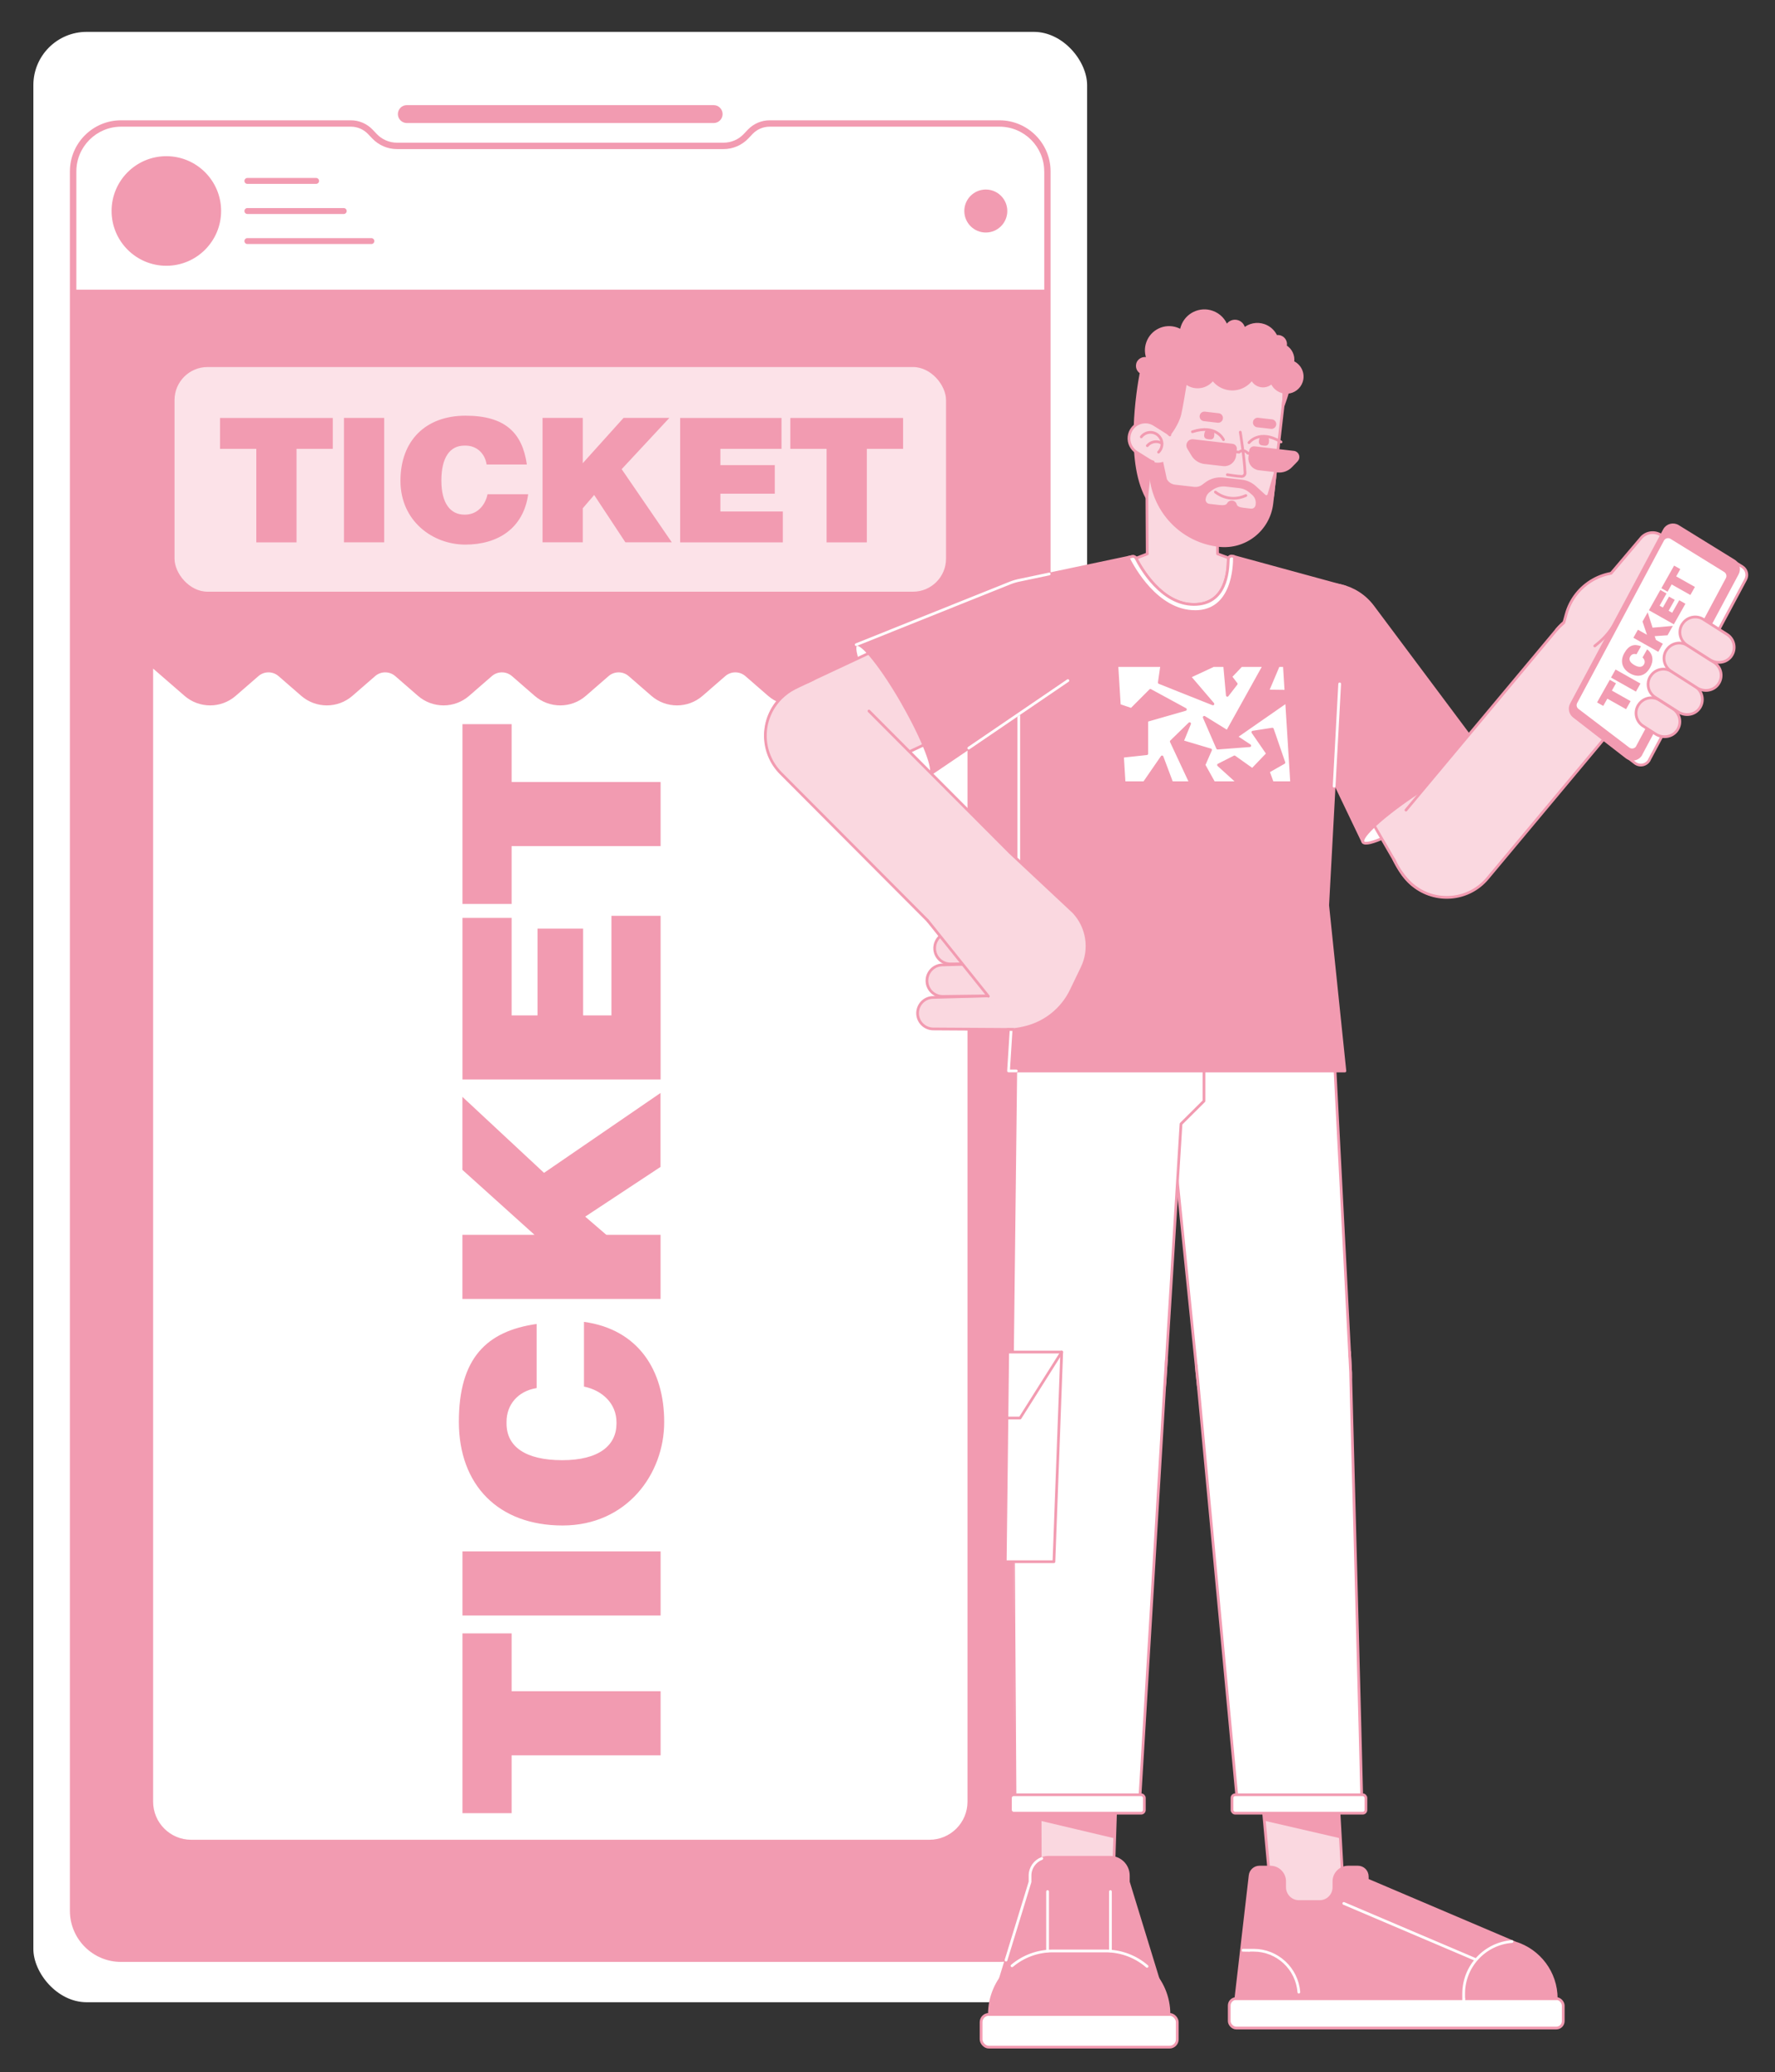 <?xml version="1.0" encoding="UTF-8"?>
<svg id="Ebene_1" xmlns="http://www.w3.org/2000/svg" version="1.1" viewBox="0 0 3905.4 4557.3">
  <rect x="0" y="0" width="3905.4" height="4557.3" fill="#333333" stroke="none"/>
  <!-- Generator: Adobe Illustrator 29.3.1, SVG Export Plug-In . SVG Version: 2.1.0 Build 151)  -->
  <defs>
    <style>
      .st0, .st1 {
        fill: #fad8e0;
      }

      .st2, .st1, .st3, .st4, .st5, .st6 {
        stroke-linecap: round;
        stroke-linejoin: round;
        stroke-width: 6px;
      }

      .st2, .st1, .st4, .st5, .st6 {
        stroke: #f29bb1;
      }

      .st2, .st3 {
        fill: none;
      }

      .st7, .st5 {
        fill: #f29bb1;
      }

      .st8, .st4 {
        fill: #fff;
      }

      .st3 {
        stroke: #fff;
      }

      .st6 {
        fill: #fce2e8;
      }
    </style>
  </defs>
  <rect class="st8" x="73.4" y="70.1" width="2318.5" height="4333.3" rx="117.2" ry="117.2"/>
  <path class="st7" d="M2199.1,264.6h-505.9c-17.8,0-35.1,7.4-47.5,20.3l-9.6,10.1c-11.4,12-27.5,18.8-44.1,18.8h-718.7c-16.6,0-32.6-6.9-44.1-18.8l-9.6-10.1c-12.3-12.9-29.6-20.3-47.5-20.3h-505.9c-62,0-112.4,50.4-112.4,112.4v3825.3c0,62,50.4,112.4,112.4,112.4h1932.9c62,0,112.4-50.4,112.4-112.4V377c0-62-50.4-112.4-112.4-112.4Z"/>
  <path class="st7" d="M1570.2,231.2h-675.1c-10.9,0-19.7,8.9-19.7,19.7s8.9,19.7,19.7,19.7h675.1c10.9,0,19.7-8.9,19.7-19.7s-8.9-19.7-19.7-19.7Z"/>
  <g>
    <path class="st8" d="M173,319.8c-.2.4-.4.7-.7,1.1.2-.4.4-.7.7-1.1Z"/>
    <path class="st8" d="M2297.5,377c0-54.2-44.1-98.4-98.4-98.4h-505.9c-14,0-27.6,5.8-37.3,16l-9.6,10.1c-14.1,14.7-33.8,23.2-54.2,23.2h-718.7c-20.4,0-40.1-8.4-54.2-23.2l-9.6-10.1c-9.7-10.1-23.3-16-37.3-16h-505.9c-54.2,0-98.4,44.1-98.4,98.4v260.1h2129.6v-260.1Z"/>
  </g>
  <g>
    <path class="st7" d="M2169,505.8c-23,0-41.8-18.7-41.8-41.8s18.7-41.8,41.8-41.8,41.8,18.7,41.8,41.8-18.7,41.8-41.8,41.8Z"/>
    <path class="st7" d="M2169,427.8c20,0,36.3,16.3,36.3,36.3s-16.3,36.3-36.3,36.3-36.3-16.3-36.3-36.3,16.3-36.3,36.3-36.3M2169,416.8c-26.1,0-47.3,21.2-47.3,47.3s21.2,47.3,47.3,47.3,47.3-21.2,47.3-47.3-21.2-47.3-47.3-47.3h0Z"/>
  </g>
  <g>
    <path class="st7" d="M366,579.1c-63.4,0-115-51.6-115-115s51.6-115,115-115,115,51.6,115,115-51.6,115-115,115Z"/>
    <path class="st7" d="M366,354.5c29.3,0,56.8,11.4,77.5,32.1,20.7,20.7,32.1,48.2,32.1,77.5s-11.4,56.8-32.1,77.5c-20.7,20.7-48.2,32.1-77.5,32.1s-56.8-11.4-77.5-32.1c-20.7-20.7-32.1-48.2-32.1-77.5s11.4-56.8,32.1-77.5c20.7-20.7,48.2-32.1,77.5-32.1M366,343.5c-66.6,0-120.5,54-120.5,120.5s54,120.5,120.5,120.5,120.5-54,120.5-120.5-54-120.5-120.5-120.5h0Z"/>
  </g>
  <g>
    <path class="st7" d="M544.3,404.4h151.2c3.6,0,6.5-2.9,6.5-6.5s-2.9-6.5-6.5-6.5h-151.2c-3.6,0-6.5,2.9-6.5,6.5s2.9,6.5,6.5,6.5Z"/>
    <path class="st7" d="M544.3,470.6h212c3.6,0,6.5-2.9,6.5-6.5s-2.9-6.5-6.5-6.5h-212c-3.6,0-6.5,2.9-6.5,6.5s2.9,6.5,6.5,6.5Z"/>
    <path class="st7" d="M817.1,523.7h-272.8c-3.6,0-6.5,2.9-6.5,6.5s2.9,6.5,6.5,6.5h272.8c3.6,0,6.5-2.9,6.5-6.5s-2.9-6.5-6.5-6.5Z"/>
  </g>
  <path class="st4" d="M1948.8,1528.1l-50.1-43.5c-13.8-11.9-34.2-11.9-48,0l-50.1,43.5c-31.1,27-77.4,27-108.6,0l-50.1-43.5c-13.8-11.9-34.2-11.9-48,0l-50.1,43.5c-31.1,27-77.4,27-108.6,0l-50.1-43.5c-13.8-11.9-34.2-11.9-48,0l-50.1,43.5c-31.1,27-77.4,27-108.6,0l-50.1-43.5c-13.8-11.9-34.2-11.9-48,0l-50.1,43.5c-31.1,27-77.4,27-108.6,0l-50.1-43.5c-13.8-11.9-34.2-11.9-48,0l-50.1,43.5c-31.1,27-77.4,27-108.6,0l-50.1-43.5c-13.8-11.9-34.2-11.9-48,0l-50.1,43.5c-31.1,27-77.4,27-108.6,0l-74.1-64.3s0,2498.5,0,2498.5c0,47.9,38.8,86.8,86.8,86.8h1624.2c47.9,0,86.8-38.8,86.8-86.8V1463.7l-74.1,64.3c-31.1,27-77.4,27-108.6,0Z"/>
  <rect class="st6" x="381" y="804.2" width="1703.5" height="500.1" rx="75.7" ry="75.7"/>
  <path class="st4" d="M2716.5,1893.4c105.8-8.1,198.1,71,206.2,176.8.1,1.9.3,3.7.3,5.5,0,0,48.3,935,48.3,935,7.1,92.8-62.3,173.8-155.1,180.9-92.8,7.1-173.8-62.3-180.9-155.1l-95.3-931.3c-.1-1.9-.3-3.7-.4-5.6-8.1-105.8,71-198.1,176.8-206.2Z"/>
  <g>
    <g>
      <g>
        <polygon class="st1" points="2801.6 4220.3 2959.2 4220.3 2935.1 3791.4 2762.3 3791.4 2801.6 4220.3"/>
        <polygon class="st7" points="2781.8 4004.2 2762.3 3791.4 2935.1 3791.4 2949.2 4042.9 2781.8 4004.2"/>
      </g>
      <g>
        <rect class="st4" x="2704.6" y="4395.3" width="734.9" height="64.9" rx="15.4" ry="15.4" transform="translate(6144.1 8855.5) rotate(180)"/>
        <g>
          <path class="st5" d="M2719.3,4395.3h704.8c0-57.4-37.8-106-89.9-122.2,0,0-325.9-138.7-325.9-138.7v-7.6c0-11.4-9.2-20.6-20.6-20.6h-21.4c-17.3,0-31.4,14.1-31.4,31.4v13c0,17.3-14,31.4-31.4,31.4h-45.6c-17.3,0-31.4-14.1-31.4-31.4v-13c0-17.3-14-31.4-31.4-31.4h-24c-10.5,0-19.3,7.9-20.5,18.2l-31.4,270.8Z"/>
          <g>
            <line class="st3" x1="3247.1" y1="4309.7" x2="2956.7" y2="4186.1"/>
            <path class="st3" d="M3326.7,4269.9c-59.4,4.5-106.3,54.1-106.3,114.7s.2,7.1.5,10.7"/>
            <path class="st3" d="M2857.7,4381.2c-3.9-51.6-47-92.2-99.5-92.2s-6.2.1-9.2.4"/>
          </g>
        </g>
      </g>
    </g>
    <g>
      <g>
        <path class="st8" d="M2790.5,2855.7c92.8-7.1,173.8,62.3,180.9,155.1.4,4.8.5,9.6.5,14.3,0,0,23.6,885.9,24.8,946.6h-273.3s-87.9-935.1-87.9-935.1c-7.1-92.8,62.3-173.8,155.1-180.9Z"/>
        <path class="st2" d="M2969.4,2973.5l1.9,37.3c.4,4.8.5,9.6.5,14.3,0,0,23.6,885.9,24.8,946.6h-273.3s-87.9-935.1-87.9-935.1l-3.4-33.6"/>
      </g>
      <rect class="st4" x="2710.7" y="3947" width="294.6" height="40.5" rx="6.9" ry="6.9" transform="translate(5716 7934.6) rotate(180)"/>
    </g>
  </g>
  <g>
    <path class="st8" d="M2227.1,3017.4l10.9-936c0-1.9,0-3.8.2-5.6,4.6-106,94.2-188.2,200.2-183.6,106,4.6,188.2,94.2,183.6,200.2,0,1.9-.2,3.8-.3,5.6,0,0-57.9,934-57.9,934-4,93-82.7,165.1-175.6,161-93-4-165.1-82.7-161-175.6Z"/>
    <path class="st2" d="M2649,2338.1v83.4l-50.5,50.2-34.7,560.3c-4,93-82.7,165.1-175.6,161-93-4-165.1-82.7-161-175.6l10.9-936c0-1.9,0-3.8.2-5.6,4.6-106,94.2-188.2,200.2-183.6,106,4.6,188.2,94.2,183.6,200.2"/>
  </g>
  <g>
    <g>
      <g>
        <polygon class="st1" points="2289.1 4220.3 2446.7 4220.3 2460.9 3791.4 2288 3791.4 2289.1 4220.3"/>
        <polygon class="st7" points="2288 3779.6 2460.9 3779.6 2452.1 4042.9 2288.6 4004.2 2288 3779.6"/>
      </g>
      <g>
        <rect class="st4" x="2158.6" y="4430" width="431.7" height="72.1" rx="17.1" ry="17.1" transform="translate(4748.9 8932.2) rotate(180)"/>
        <g>
          <path class="st5" d="M2176.9,4430h395.1l-89.4-291.3v-13.8c0-22.3-18-40.3-40.3-40.3h-135.7c-22.3,0-40.3,18.1-40.3,40.3v13.8l-89.4,291.3Z"/>
          <path class="st3" d="M2292.2,4087.2c-15.1,5.8-25.9,20.5-25.9,37.7v13.8l-52.8,172.1"/>
          <path class="st5" d="M2176.9,4430h395.1c0-77-62.4-139.4-139.4-139.4h-116.3c-77,0-139.4,62.4-139.4,139.4h0Z"/>
          <path class="st3" d="M2523.8,4324.5c-24.4-21.1-56.3-33.9-91.1-33.9h-116.3c-34.2,0-65.5,12.3-89.7,32.7"/>
          <g>
            <line class="st3" x1="2443.2" y1="4160" x2="2443.2" y2="4290.6"/>
            <line class="st3" x1="2304.9" y1="4160" x2="2304.9" y2="4290.6"/>
          </g>
        </g>
      </g>
    </g>
    <g>
      <g>
        <path class="st8" d="M2398,2855.2c-93-1.4-169.6,72.9-171,165.9,0,4.8.1,9.6.4,14.3,0,0,5.8,882.4,6,936.3h273.5s57-945.5,57-945.5c1.4-93-72.9-169.6-165.9-171Z"/>
        <path class="st2" d="M2566.4,2990l-2.5,36.3-57,945.5h-273.5c-.3-53.9-6.1-936.3-6-936.3-.3-4.7-.5-9.5-.4-14.3l.5-34.2"/>
      </g>
      <g>
        <polygon class="st4" points="2318.9 3434.6 2211.8 3434.6 2217.2 2973.5 2336 2973.5 2318.9 3434.6"/>
        <polyline class="st2" points="2336 2973.5 2244.4 3118.6 2215.5 3118.6"/>
      </g>
      <rect class="st4" x="2223.2" y="3947" width="294.6" height="40.5" rx="6.9" ry="6.9" transform="translate(4741 7934.6) rotate(180)"/>
    </g>
  </g>
  <g>
    <g>
      <path class="st4" d="M3102.3,1706.3c-75.8,49.7-110.9,134.3-103.3,145.8s75.1-19.4,150.9-69.2c75.8-49.7,131-99.4,123.5-110.9-7.6-11.5-95.3-15.4-171,34.3Z"/>
      <path class="st1" d="M3240.3,1956.5c-55.9,32.4-127.5,13.3-159.9-42.7l-259.8-449.1c-32.4-55.9-13.3-127.5,42.7-159.9,55.9-32.4,127.5-13.3,159.9,42.7l259.8,449.1c32.4,55.9,13.3,127.5-42.7,159.9Z"/>
      <path class="st5" d="M2866.7,1298c53.2-27,118.2-11.8,154,36l252.7,338c-7.6-11.5-75.1,19.4-150.9,69.2-75.8,49.7-131,99.4-123.5,110.9l-187.5-391.5c-28.8-60.2-4.3-132.3,55.2-162.5Z"/>
    </g>
    <g>
      <path class="st0" d="M3590.8,1368.7c49.6,41.4,56.2,115.2,14.8,164.8l-332.7,398.1c-41.4,49.6-115.2,56.2-164.8,14.8-49.6-41.4-56.2-115.2-14.8-164.8l332.7-398.1c41.4-49.6,115.2-56.2,164.8-14.8Z"/>
      <path class="st2" d="M3093.4,1781.6l332.7-398.1c41.4-49.6,115.2-56.2,164.8-14.8,49.6,41.4,56.2,115.2,14.8,164.8l-332.7,398.1c-41.4,49.6-115.2,56.2-164.8,14.8,0,0-23.1-17.3-41.4-56.2"/>
    </g>
    <g>
      <g>
        <g>
          <path class="st0" d="M3446,1350.4l-23,82.9c-18.5,66.5,20.5,135.4,87,153.8l112.6,31.3,78.8-283.9-70.9-59.7-30.6-11.4c-66.5-18.5-135.4,20.5-153.8,87Z"/>
          <path class="st2" d="M3464.5,1563.7c13,10.6,28.3,18.7,45.5,23.5l112.6,31.3,78.8-283.9-70.9-59.7-30.6-11.4c-66.5-18.5-135.4,20.5-153.8,87l-5.3,19.1s-10.5,8.9-15.8,15.2"/>
        </g>
        <g>
          <path class="st0" d="M3544.8,1260.8l64.8-76.4c11.3-14.7,32.4-17.4,47.1-6.1,14.7,11.3,17.4,32.4,6.1,47.1l-93.6,116.4-24.3-81.1Z"/>
          <path class="st2" d="M3544.8,1260.8l64.8-76.4c11.3-14.7,32.4-17.4,47.1-6.1,14.7,11.3,17.4,32.4,6.1,47.1l-93.6,116.4-14.2,25.7c-10.1,18.3-23.5,34.5-39.6,47.7l-6.6,5.4"/>
        </g>
      </g>
      <g>
        <path class="st4" d="M3628.9,1671.1l212-396.7c5.3-10,2-22.3-7.6-28.2l-123-75.9c-10.5-6.5-24.3-2.8-30.1,8.1l-204.7,383c-4.9,9.2-2.5,20.6,5.8,27l115.8,89.7c10.5,8.1,25.7,4.8,31.9-6.8Z"/>
        <g>
          <path class="st5" d="M3610.7,1658.3l212-396.7c5.3-10,2-22.3-7.6-28.2l-123-75.9c-10.5-6.5-24.3-2.8-30.1,8.1l-204.7,383c-4.9,9.2-2.5,20.6,5.8,27l115.8,89.7c10.5,8.1,25.7,4.8,31.9-6.8Z"/>
          <path class="st4" d="M3602.6,1642.2l197.3-369.2c3.3-6.2,1.2-13.9-4.7-17.6l-118.1-72.9c-6.5-4-15.1-1.7-18.7,5l-190.9,357.2c-3.1,5.8-1.5,12.9,3.7,16.8l111.8,85c6.5,4.9,15.9,2.9,19.8-4.3Z"/>
        </g>
      </g>
      <g>
        <path class="st1" d="M3604.6,1550.8c-9.7,15.8-4.7,36.5,11.2,46.2l27.9,17.9c15,9.1,35,6.4,45.6-7.7,12.1-16.1,7.4-38.7-9.3-48.9l-29.1-18.7c-15.8-9.7-36.5-4.7-46.2,11.2Z"/>
        <path class="st1" d="M3631.1,1487.6c-9.7,15.8-4.7,36.5,11.2,46.2l50.9,32.4c15,9.1,35,6.4,45.6-7.7,12.1-16.1,7.4-38.7-9.3-48.9l-52.1-33.1c-15.8-9.7-36.5-4.7-46.2,11.2Z"/>
        <path class="st1" d="M3666.1,1430.3c-9.7,15.8-4.7,36.5,11.2,46.2l57.2,36.6c15,9.1,35,6.4,45.6-7.7,12.1-16.1,7.4-38.7-9.3-48.9l-58.4-37.3c-15.8-9.7-36.5-4.7-46.2,11.2Z"/>
        <path class="st1" d="M3701.1,1372.9c-9.7,15.8-4.7,36.5,11.2,46.2l50.9,32.4c15,9.1,35,6.4,45.6-7.7,12.1-16.1,7.4-38.7-9.3-48.9l-52.1-33.1c-15.8-9.7-36.5-4.7-46.2,11.2Z"/>
      </g>
    </g>
  </g>
  <path class="st1" d="M2572.6,1292.4l58.7-.3c26.5-.1,47.9-21.8,47.7-48.3l-1.2-212.3c-.1-26.5-21.8-47.9-48.3-47.7l-58.7.3c-26.5.1-47.9,21.8-47.7,48.3l1.2,212.3c.1,26.5,21.8,47.9,48.3,47.7Z"/>
  <g>
    <g>
      <polygon class="st0" points="2679 1218.1 2863.3 1286.3 2863.3 1520.5 2371.5 1520.5 2371.5 1276.8 2524.4 1218.1 2679 1218.1"/>
      <polyline class="st2" points="2679 1218.1 2863.3 1286.3 2863.3 1520.5 2371.5 1520.5 2371.5 1276.8 2524.4 1218.1"/>
    </g>
    <g>
      <g>
        <path class="st5" d="M2219,2355.2l21.7-349.1c0-.3,0-.7,0-.9l5-729.6,245.2-51.7c3.4-.9,7,.7,8.6,3.9,11,21.8,56.3,101.6,127.4,101.6s75-72.3,75.6-99.1c.1-4.9,4.8-8.5,9.6-7.1l247,67.4-37.8,699.6c0,.4,0,.8,0,1.2l37.8,364h-740.1Z"/>
        <path class="st4" d="M2629.3,1345c-84.4,0-137-97.8-147.4-118.9l9-2.3c3.4-.9,7,.7,8.6,3.9,11,21.8,56.3,101.6,127.4,101.6s75-72.3,75.6-99.1c.1-4.9,4.8-8.5,9.6-7.1l3.9,1.1c.4,21.7-2.6,120.9-86.8,120.9Z"/>
      </g>
      <g>
        <polyline class="st3" points="2236.1 2355.2 2219 2355.2 2224.8 2262.7"/>
        <line class="st3" x1="2241.5" y1="1894.3" x2="2241.5" y2="1570.8"/>
        <line class="st3" x1="2935.4" y1="1729.1" x2="2947.6" y2="1504"/>
      </g>
      <g>
        <polygon class="st4" points="2789.1 1519.7 2829.4 1520.2 2825.9 1463.7 2812.8 1463.7 2789.1 1519.7"/>
        <polygon class="st4" points="2719.9 1620.2 2749.8 1639.9 2679 1645.3 2649.6 1577.5 2700.4 1608.9 2781.2 1463.7 2731 1463.7 2707.8 1488.1 2719.9 1504 2700.4 1529.2 2694.5 1463.7 2669.8 1463.7 2617.4 1488.1 2668.7 1548.1 2550.7 1501.1 2556.1 1463.7 2457.4 1463.7 2462.8 1551.2 2489.3 1560.2 2531.1 1518.3 2608.2 1560.2 2523.2 1584.6 2523.2 1657.5 2469.7 1663.3 2473.3 1721.4 2517.6 1721.4 2556.8 1664.6 2578.1 1721.4 2619.5 1721.4 2577.1 1630.7 2617.4 1591.5 2601.3 1630.7 2663.5 1649.2 2649 1682.4 2670.7 1721.4 2724.1 1721.4 2681 1682.4 2716.1 1664.6 2755.5 1692.6 2789.1 1657.5 2756.5 1610.2 2799.5 1603.5 2824.9 1677.1 2790.5 1696.7 2799.5 1721.4 2841.9 1721.4 2830.8 1543.1 2719.9 1620.2"/>
      </g>
    </g>
  </g>
  <g>
    <path class="st4" d="M1943.6,1572.7c44.9,78.7,91.1,136.9,103.1,130.1s33.9-98-11-176.6c-44.9-78.7-139.7-115.2-151.7-108.3-12,6.8,14.7,76.2,59.7,154.9Z"/>
    <path class="st1" d="M1695.9,1666.8c27.4,58.5,97,83.7,155.6,56.3l469.9-220c58.5-27.4,83.7-97,56.3-155.6-27.4-58.5-97-83.7-155.6-56.3l-469.9,220c-58.5,27.4-83.7,97-56.3,155.6Z"/>
    <g>
      <path class="st5" d="M1987,1547.9c-44.9-78.7-91.1-136.9-103.1-130.1l337.6-135.3c61.6-24.7,131.7,2.4,160.7,62.1,27.4,56.5,9.2,124.6-42.8,159.8l-292.8,198.4c12-6.8-14.7-76.2-59.7-154.9Z"/>
      <g>
        <line class="st3" x1="2131.5" y1="1645.3" x2="2349.6" y2="1496.8"/>
        <path class="st3" d="M2308.5,1262.3l-62.7,13.2c-8.2,1.5-16.3,3.8-24.3,7l-337.6,135.3"/>
      </g>
    </g>
  </g>
  <g>
    <g>
      <path class="st0" d="M2249.8,2068.4c-45.8,45.6-119.8,45.5-165.4-.3l-366.3-367.4c-45.6-45.8-45.5-119.8.3-165.4,45.8-45.6,119.8-45.5,165.4.3l366.3,367.4c45.6,45.8,45.5,119.8-.3,165.4Z"/>
      <path class="st2" d="M1911.9,1563.7l338.2,339.2c45.6,45.8,45.5,119.8-.3,165.4-45.8,45.6-119.8,45.5-165.4-.3l-366.3-367.4c-45.6-45.8-45.5-119.8.3-165.4,9-9,19.2-16.2,30-21.7,0,0,16.4-8.2,41.2-19.7"/>
    </g>
    <g>
      <g>
        <g>
          <path class="st0" d="M2236.1,2264.4l-182.7-1.5c-20.9-.2-36.9-18.6-34.1-39.3,2.3-16.8,16.4-29.6,33.4-30l122.7-3.4"/>
          <path class="st2" d="M2232.4,2264l-179.1-1.1c-20.9-.2-36.9-18.6-34.1-39.3,2.3-16.8,16.4-29.6,33.4-30l122.7-3.4"/>
        </g>
        <g>
          <path class="st0" d="M2255.7,2189.1l-181.8,2.3c-20.9-.2-36.9-18.6-34.1-39.3,2.3-16.8,16.4-29.6,33.4-30l122.7-3.4"/>
          <path class="st2" d="M2255.7,2189.1l-181.8,2.3c-20.9-.2-36.9-18.6-34.1-39.3,2.3-16.8,16.4-29.6,33.4-30l122.7-3.4"/>
        </g>
        <g>
          <path class="st0" d="M2270.8,2118.2l-179.9,1.8c-20.9-.2-36.9-18.6-34.1-39.3,2.3-16.8,16.4-29.6,33.4-30l122.7-3.4"/>
          <path class="st2" d="M2270.8,2118.2l-179.9,1.8c-20.9-.2-36.9-18.6-34.1-39.3,2.3-16.8,16.4-29.6,33.4-30l122.7-3.4"/>
        </g>
      </g>
      <g>
        <path class="st0" d="M2041.6,2025.2l135.3,168.7,55.5,70.1s9.8-1.1,19.4-3.4l4.1-1c44.2-10.7,81.3-40.7,101-81.7l24-49.8c19.6-40.7,12.1-89.3-18.8-122.3l-139.4-130.4-181,149.8Z"/>
        <g>
          <path class="st2" d="M2222.7,1875.4l139.4,130.4c31,33,38.4,81.6,18.8,122.3l-24,49.8c-19.7,41-56.8,71-101,81.7l-4.1,1c-9.6,2.3-19.4,3.4-19.4,3.4h-16"/>
          <line class="st2" x1="2041.6" y1="2025.2" x2="2174.6" y2="2191"/>
        </g>
      </g>
    </g>
  </g>
  <g>
    <path class="st1" d="M2684.1,1177.9c57.8,6.7,110.1-34.8,116.7-92.6l23.2-201.4c8.7-75.5-45.5-143.8-121-152.5-75.5-8.7-143.8,45.5-152.5,121l-15.8,137.3c-10.7,93.2,56.1,177.5,149.4,188.3Z"/>
    <g>
      <path class="st5" d="M2532.8,1006.7l-.5,4.6c-10.7,93.2,56.1,177.5,149.4,188.3,57.8,6.7,110.1-34.8,116.7-92.6l7.9-68.8-14.4,49.6c-.8,2.8-3.5,4.6-6.4,4.2-1.2-.1-2.4-.7-3.3-1.5l-21.2-19.3c-8.1-7.4-18.3-12.1-29.3-13.3l-40.5-4.7c-13.3-1.5-26.7,2.1-37.4,10.1l-7.1,5.3c-5.5,4.1-12.3,5.9-19,5.2l-42.7-4.9c-8.8-1-16.4-6.3-20.5-14.1l-11.4-53.1-20.3,5ZM2649.7,1097.5c.8-7.2,4.6-13.7,10.4-18l5.3-3.9c9.1-6.8,20.5-9.8,31.8-8.5l29.8,3.4c8.8,1,17.1,4.6,23.8,10.3l5.9,5c6.7,5.6,10.1,14.2,9.1,22.9l-.2,2.1c-.8,6.7-6.9,11.6-13.6,10.8l-15.5-1.8c-9.1-1-16.6-3.1-18.3-9.9-.8-3.3-3.6-5.6-7-6h-.4c-3.3-.4-6.6,1.2-8.2,4.2-3.2,6.2-11,6.5-20.1,5.5l-22.1-2.5c-6.7-.8-11.6-6.9-10.8-13.6Z"/>
      <path class="st5" d="M2503.1,799.4c3-8.7,12.6-13.3,21.3-10.3.6.2,1.1.4,1.6.7-4.6-11-5.4-23.7-1.1-35.9,9.1-26.2,37.7-40,63.9-30.9,3.6,1.2,6.9,2.9,10,4.8.5-3.2,1.2-6.5,2.4-9.7,9.4-27,38.9-41.2,65.8-31.8,15.6,5.4,27,17.6,31.9,32.1,3.9-9.6,14.8-14.6,24.7-11.2,7.6,2.7,12.6,9.5,13.2,17.1,11.8-10.3,28.6-14.1,44.5-8.6,12.3,4.3,21.6,13.4,26.5,24.5,3-.7,6.2-.6,9.4.5,8.6,3,13.3,12.2,10.8,20.8,12.2,7.1,18.8,21.1,16.4,35,16.4,7.2,24.8,25.9,18.8,43.1-4.7,13.5-16.9,22.2-30.2,23.2-4.5,15.7-9.9,29.5-9.9,29.5,1.3-10.2,2-22,2.4-29.8-2.2-.3-4.3-.8-6.4-1.6-9.9-3.5-17.3-11-20.9-20.1-7,7.3-17.9,10.2-28,6.7-7.3-2.5-12.8-7.9-15.6-14.5-13.2,19-37.8,27.7-60.7,19.7-10.6-3.7-19.3-10.4-25.4-18.9-10.5,14.5-29.5,21-47.2,14.8-4.8-1.7-9.1-4.2-12.8-7.2-3.9,23.1-9,54.9-12.5,69.5-5.2,22.1-23,44.3-23,44.3-10.1-.5-32.1,33.3-31.9,46.5.2,13.1-10.5,24.9-10.5,24.9l-7.7,66.9c-44.5-82.6-19.6-234.8-12-274.3-7-3.9-10.3-12.3-7.6-20.1Z"/>
    </g>
    <g>
      <g>
        <path class="st2" d="M2691.9,967s-15.2-34.8-68.3-17.5"/>
        <path class="st7" d="M2649.5,955.6c-1,8.4,3.9,9.8,10,10.5,6.1.7,11.1.5,12.1-8,1.3-11.3-3.6-11.8-9.7-12.5-6.1-.7-11.1-1.1-12.3,10Z"/>
      </g>
      <g>
        <path class="st2" d="M2748.1,973.5s22.7-30.4,70.5-1.5"/>
        <path class="st7" d="M2792,972c-1,8.4-6,8.7-12.1,8-6.1-.7-11-2.1-10-10.5,1.3-11.3,6.2-10.7,12.3-10,6.1.7,11,1.4,9.7,12.5Z"/>
      </g>
      <path class="st2" d="M2728.9,950.4s9.1,55.9,10.5,89.6c.2,4.3-3.2,7.8-7.5,7.8-7.8,0-31.5-3.8-31.5-3.8"/>
      <path class="st2" d="M2741.2,1089.8c-38.5,17.4-67-7.7-67-7.7"/>
      <path class="st5" d="M2649.1,923.2l30.3,3.5c4.1.5,7.9-2.5,8.3-6.6.5-4.1-2.5-7.9-6.6-8.3l-30.3-3.5c-4.1-.5-7.9,2.5-8.3,6.6-.5,4.1,2.5,7.9,6.6,8.3Z"/>
      <path class="st5" d="M2766.4,936.7l30.3,3.5c4.1.5,7.9-2.5,8.3-6.6.5-4.1-2.5-7.9-6.6-8.3l-30.3-3.5c-4.1-.5-7.9,2.5-8.3,6.6-.5,4.1,2.5,7.9,6.6,8.3Z"/>
    </g>
    <g>
      <g>
        <path class="st0" d="M2500.9,994.8l27.6,17.3c22.5,14,52-.2,55-26.5,1.6-13.8-4.9-27.4-16.8-34.8l-27.6-17.3c-22.5-14-52,.2-55,26.5-1.6,13.8,4.9,27.4,16.8,34.8Z"/>
        <path class="st2" d="M2573.9,956.6c-2.1-2.2-4.5-4.2-7.1-5.8l-27.6-17.3c-22.5-14-52,.2-55,26.5-1.6,13.8,4.9,27.4,16.8,34.8l27.6,17.3c2.8,1.8,5.8,3.1,8.8,4"/>
      </g>
      <g>
        <path class="st2" d="M2549.1,994.4c4-3.9,6.7-9.2,7.4-15.2,1.6-13.9-8.4-26.5-22.3-28.2-9.2-1.1-17.8,2.9-23.1,9.8"/>
        <path class="st2" d="M2556.2,975c-3.1-1.9-5.8-3.1-9.6-3.5-8.7-1-16.9,2.5-22.2,8.7"/>
      </g>
    </g>
    <g>
      <path class="st5" d="M2650.6,1017.4l40.6,4.7c12.6,1.5,24-7.6,25.5-20.2l1.6-14.3c.5-4.3-2.6-8.1-6.8-8.6l-86.5-10c-8.7-1-14.7,8.4-10.2,15.9l9.2,15.4c5.7,9.6,15.6,15.9,26.7,17.2Z"/>
      <path class="st5" d="M2810.7,1035.9l-40.6-4.7c-12.6-1.5-21.7-12.9-20.2-25.5l1.6-14.3c.5-4.3,4.3-7.3,8.6-6.8l86.5,10c8.7,1,12.4,11.5,6.4,17.8l-12.5,12.9c-7.8,8-18.8,12-29.9,10.7Z"/>
      <path class="st2" d="M2750.9,997.3l-5.7-.7s-3.2-4.6-9.3-5.3c-6.1-.7-9.6,3.2-9.6,3.2l-8.6-1"/>
    </g>
  </g>
  <g>
    <path class="st7" d="M732.2,919.2v67.9h-79.8v205.7h-88.5v-205.7h-79.8v-67.9h248.1Z"/>
    <path class="st7" d="M756.8,1192.7v-273.6h88.5v273.6h-88.5Z"/>
    <path class="st7" d="M1162.1,1087c-10.3,74.5-66.2,110.7-138.2,110.7s-142.8-51.8-142.8-140.3,55.5-143.2,143.2-143.2,125.1,38.3,134.9,107.4h-88.5c-4.1-25.9-23-41.6-46.5-41.6h-2.5c-31.7,0-50.6,25.9-50.6,76.9s20.6,74.9,50.6,74.9h1.6c25.9,0,44-19.3,49.4-44.8h89.3Z"/>
    <path class="st7" d="M1376,1192.7l-68.7-104.1-25.1,29.2v74.9h-88.5v-273.6h88.5v99.6l89.7-99.6h100.8l-104.9,112.7,110.3,160.9h-102Z"/>
    <path class="st7" d="M1585,1124.9h137.4v67.9h-225.9v-273.6h223v67.9h-134.5v35.8h119.7v62.9h-119.7v39.1Z"/>
    <path class="st7" d="M1987,919.2v67.9h-79.8v205.7h-88.5v-205.7h-79.8v-67.9h248.1Z"/>
  </g>
  <g>
    <path class="st7" d="M3541.9,1495.1l13.6,7.7-9,16,41.2,23.2-10,17.7-41.2-23.2-9,16-13.6-7.7,28-49.7Z"/>
    <path class="st7" d="M3599.4,1521l-54.8-30.9,10-17.7,54.8,30.9-10,17.7Z"/>
    <path class="st7" d="M3624,1428c13.7,10.5,14.7,25.7,6.6,40.2-10.3,18.3-26.5,22.7-44.2,12.8s-22.4-27.3-12.5-44.8,21.8-20.7,36.7-14.9l-10,17.7c-5.7-2.1-10.9,0-13.6,4.6l-.3.5c-3.6,6.3-.5,13.1,9.7,18.8s17.3,4.3,20.7-1.7l.2-.3c2.9-5.2,1.1-11-3.4-14.9l10.1-17.9Z"/>
    <path class="st7" d="M3669.2,1397.1l-28.6,2,3,8.3,15,8.4-10,17.7-54.8-30.9,10-17.7,19.9,11.2-9.8-29.2,11.4-20.2,10.7,33.7,44.6-3.9-11.5,20.4Z"/>
    <path class="st7" d="M3679.2,1347.6l15.5-27.5,13.6,7.7-25.5,45.2-54.8-30.9,25.1-44.6,13.6,7.7-15.2,26.9,7.2,4,13.5-24,12.6,7.1-13.5,24,7.8,4.4Z"/>
    <path class="st7" d="M3683.4,1243.9l13.6,7.7-9,16,41.2,23.2-10,17.7-41.2-23.2-9,16-13.6-7.7,28-49.7Z"/>
  </g>
  <g>
    <path class="st7" d="M1017.5,3592.2h108.2v127.2h327.8v141h-327.8v127.2h-108.2v-395.3Z"/>
    <path class="st7" d="M1453.5,3552.9h-436v-141h436v141Z"/>
    <path class="st7" d="M1285,2907.1c118.7,16.4,176.4,105.6,176.4,220.3s-82.6,227.5-223.6,227.5-228.2-88.5-228.2-228.2,61-199.3,171.1-215v141c-41.3,6.6-66.2,36.7-66.2,74.1v3.9c0,50.5,41.3,80.6,122.6,80.6s119.3-32.8,119.3-80.6v-2.6c0-41.3-30.8-70.2-71.5-78.7v-142.3Z"/>
    <path class="st7" d="M1453.5,2566.2l-165.9,109.5,46.5,40h119.3v141h-436v-141h158.7l-158.7-142.9v-160.6l179.6,167.2,256.3-175.7v162.6Z"/>
    <path class="st7" d="M1345.3,2233.1v-219h108.2v359.9h-436v-355.3h108.2v214.4h57v-190.8h100.3v190.8h62.3Z"/>
    <path class="st7" d="M1017.5,1592.6h108.2v127.2h327.8v141h-327.8v127.2h-108.2v-395.3Z"/>
  </g>
</svg>